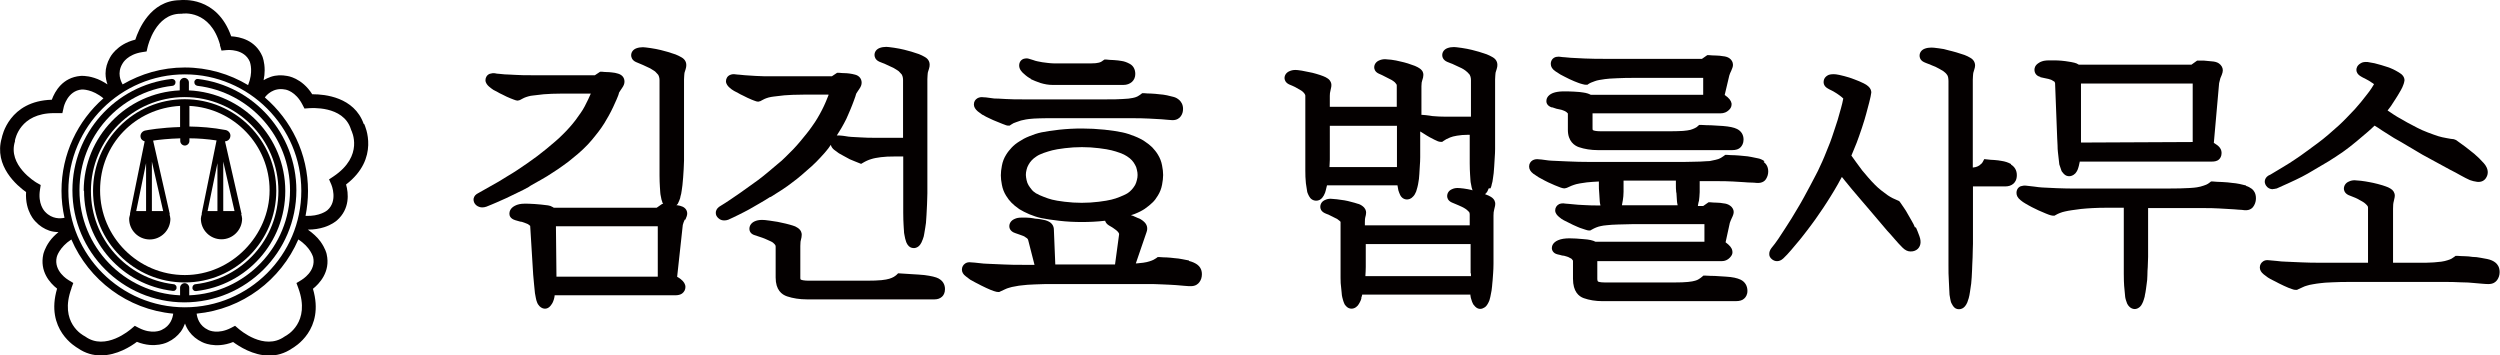 <?xml version="1.0" encoding="UTF-8"?>
<svg id="_레이어_2" data-name="레이어 2" xmlns="http://www.w3.org/2000/svg" viewBox="0 0 141.88 20.17">
  <defs>
    <style>
      .cls-1 {
        fill: #040000;
      }
    </style>
  </defs>
  <g id="_레이어_1-2" data-name="레이어 1">
    <g>
      <g>
        <path class="cls-1" d="M30.05,10.57l.64-.36c.25-.14.48-.28.67-.41.2-.12.39-.26.59-.4.2-.14.39-.28.56-.43.19-.15.38-.31.58-.5.2-.19.37-.37.51-.54.12-.15.24-.29.36-.45.12-.15.23-.32.34-.49l.25-.43c.09-.16.17-.32.25-.49l.19-.42c.07-.16.13-.31.14-.39.06-.09.11-.18.17-.26.1-.14.14-.25.14-.37,0-.22-.13-.38-.36-.45-.12-.04-.24-.06-.36-.07-.09-.01-.18-.02-.28-.02-.09,0-.19-.01-.28-.02h-.1s-.3.2-.3.2h-3.54c-.37,0-.69,0-.96-.02-.27-.01-.48-.03-.62-.03-.09-.01-.2-.02-.31-.03-.1,0-.18-.02-.23-.03-.11-.02-.21,0-.31.03-.15.06-.24.2-.24.36s.12.29.2.36c.08.07.16.13.25.19.08.04.15.08.23.12.08.05.18.1.29.15l.24.12c.08.04.15.07.21.09l.18.07c.1.04.17.06.23.06l.12-.03s.1-.05.15-.08c.03-.02.06-.03.1-.05.06-.03.14-.05.23-.08.09-.03.18-.04.27-.05.14-.02.34-.04.6-.07.26-.02.63-.04,1.11-.04h1.57c-.05.11-.1.22-.15.33l-.2.4c-.07.13-.14.25-.22.36-.09.13-.19.27-.3.42-.11.14-.22.28-.33.4-.11.13-.24.26-.39.41-.16.16-.3.29-.42.39-.16.14-.33.28-.51.43-.18.14-.36.28-.52.41-.18.13-.37.27-.57.41-.2.14-.38.26-.56.38-.18.12-.36.23-.53.33-.18.11-.36.22-.52.32l-1.15.65c-.16.07-.25.18-.28.31-.01.07-.02.2.1.34.06.07.19.17.39.17.07,0,.14-.01.23-.04.21-.08.41-.17.6-.25l.54-.24c.16-.08.37-.18.62-.3.26-.12.49-.24.7-.36Z"/>
        <path class="cls-1" d="M38.9,12.46c.07-.15.1-.26.1-.34,0-.17-.09-.31-.26-.39-.09-.04-.2-.07-.29-.08-.02,0-.04,0-.06,0,.03-.03.06-.06.08-.09.02-.04.05-.11.08-.18.04-.09.07-.19.07-.24.03-.08.05-.19.07-.34l.04-.29c.01-.07.02-.2.04-.44l.03-.46c0-.14.02-.31.02-.49,0-.18,0-.34,0-.49v-4.12s0-.11.01-.2c0-.09.02-.17.02-.19.02-.07.04-.13.06-.19.03-.09.04-.17.04-.24,0-.11-.04-.31-.28-.44-.1-.06-.21-.11-.33-.16-.15-.05-.29-.1-.43-.14-.14-.04-.28-.08-.41-.11-.17-.04-.36-.08-.57-.11-.22-.03-.37-.05-.44-.05-.13,0-.26.02-.37.06-.19.07-.3.22-.3.4,0,.08.03.27.27.38.07.03.14.06.19.08h0c.05.02.12.05.19.08l.43.2c.07.04.14.08.21.13.05.03.09.06.12.1.04.04.08.09.12.13,0,0,.03.04.05.11.02.06.03.13.03.2v4.82c0,.14,0,.34,0,.59,0,.25.01.46.02.63l.02.31c0,.09.02.16.03.22.01.07.03.14.04.2.02.07.04.14.07.22,0,.02.02.02.03.04h-.07s-.3.21-.3.21h-5.84s-.11-.07-.19-.1c-.09-.03-.18-.04-.28-.05-.14-.02-.34-.04-.61-.06-.27-.02-.46-.02-.57-.02-.23,0-.41.04-.56.12-.27.14-.31.34-.31.45,0,.1.04.28.34.37l.28.08c.07,0,.14.03.23.06.09.03.16.06.2.08.05.03.09.07.13.1l.17,2.77c.01.15.03.34.05.55l.05.5.05.27c.02.1.04.18.06.22.03.1.09.19.15.25.11.11.23.14.31.14.11,0,.22-.05.31-.16.06-.07.12-.16.16-.27.03-.07.05-.15.07-.25,0-.02,0-.05.01-.08h6.83c.17,0,.3-.03.4-.1.12-.09.19-.22.19-.37,0-.16-.09-.31-.27-.45-.06-.05-.13-.09-.2-.13l.32-2.94c.03-.1.06-.21.11-.3ZM31.56,12.84h5.77v2.86h-5.75v-.02l-.03-2.84Z"/>
        <path class="cls-1" d="M43.72,11.19c.18-.11.39-.25.63-.4.24-.16.45-.3.62-.44.17-.12.35-.27.54-.43.19-.16.38-.33.57-.5.16-.14.32-.31.48-.48.17-.18.32-.35.45-.52.05-.06.09-.14.14-.2.03.13.12.23.2.29.09.07.17.13.26.19l.27.15c.12.07.24.13.35.19.09.04.19.08.29.12l.35.14.12-.07c.06-.04.13-.07.21-.11.07-.03.16-.07.24-.09.15-.05.33-.08.55-.11.22-.03.49-.04.8-.04h.47v2.52c0,.16,0,.39,0,.67,0,.29.01.52.02.7,0,.12.02.22.02.31,0,.09.01.18.03.26.01.07.03.14.04.2l.06.2c.02.05.05.1.08.15.08.12.2.19.35.19.07,0,.17-.02.27-.1.06-.05.11-.11.16-.21l.08-.19c.04-.1.07-.21.08-.3.02-.12.04-.23.06-.36l.04-.27c.01-.07.02-.21.03-.44l.03-.59c0-.18.02-.39.02-.65,0-.25,0-.46,0-.63v-5.85s0-.11.01-.2c0-.09.02-.17.02-.19.02-.07.04-.13.06-.19.03-.09.04-.17.04-.24,0-.11-.04-.31-.28-.44-.1-.06-.21-.11-.33-.16-.15-.05-.29-.1-.43-.14-.14-.04-.28-.08-.41-.11-.17-.04-.36-.08-.57-.11-.22-.03-.37-.05-.44-.05-.13,0-.26.02-.37.06-.19.07-.3.22-.3.4,0,.08.03.27.27.38.07.03.14.06.2.08.05.02.12.04.19.08l.43.2c.07.04.14.08.21.13.05.03.09.06.12.1.04.04.08.09.12.13,0,0,.03.04.05.11.02.06.03.13.03.2v3.29h-1.56c-.28,0-.55,0-.8-.02-.25-.01-.44-.02-.56-.03-.13-.01-.24-.02-.33-.04-.1-.02-.22-.03-.34-.04-.07-.01-.12,0-.17,0l.26-.42c.1-.18.2-.35.28-.52.08-.17.15-.35.23-.53.07-.17.14-.34.2-.51.06-.17.12-.32.13-.39.06-.09.11-.18.17-.26.1-.14.14-.25.14-.37,0-.22-.14-.39-.36-.45-.12-.03-.24-.06-.35-.07-.09-.01-.19-.02-.29-.02-.09,0-.19-.01-.29-.02h-.1s-.3.2-.3.2h-3.35c-.37,0-.69,0-.96-.02-.27-.02-.48-.03-.62-.04l-.31-.03c-.1,0-.18-.02-.22-.02-.11-.02-.22-.01-.31.03-.15.06-.24.2-.24.36s.12.29.2.36c.08.07.15.13.26.19.08.04.15.08.23.12.08.05.18.1.29.15l.24.12c.08.04.15.07.25.11l.13.05c.1.04.17.06.23.06l.12-.03c.05-.03.1-.05.15-.08.03-.02.06-.03.1-.05.06-.03.14-.05.23-.08.09-.02.18-.04.28-.05.14-.02.34-.04.6-.07.26-.02.63-.04,1.11-.04h1.4s0,.02,0,.03c-.05.13-.1.26-.15.37-.07.16-.14.32-.22.47-.08.15-.16.31-.26.47-.09.15-.18.29-.29.44-.1.15-.21.29-.32.43-.11.14-.23.28-.36.44-.13.16-.27.31-.4.45l-.43.43c-.15.15-.3.29-.47.42-.19.16-.38.32-.57.48-.19.16-.37.3-.53.42l-.53.38c-.16.12-.33.24-.49.35l-.57.39c-.18.12-.36.24-.53.34-.15.08-.24.19-.27.32-.02.11,0,.23.08.32.05.06.17.19.39.19.07,0,.15-.01.23-.04.19-.08.38-.18.59-.28.2-.1.4-.2.6-.31.18-.1.38-.22.59-.34.21-.12.41-.24.61-.37Z"/>
        <path class="cls-1" d="M53.28,15.81h0c-.17-.09-.44-.15-.82-.2-.23-.02-.46-.04-.7-.05l-.79-.05-.09.09s-.08.07-.15.11c-.07.04-.16.08-.26.11-.1.03-.25.06-.45.08-.21.02-.49.03-.83.03h-3.27c-.27,0-.4-.03-.47-.06,0,0-.03-.01-.03-.1v-1.81c0-.23.02-.31.03-.33.03-.11.05-.21.05-.31,0-.09-.03-.26-.23-.39-.09-.06-.19-.11-.28-.13-.1-.03-.23-.07-.4-.11-.17-.04-.33-.07-.46-.1-.12-.02-.28-.04-.46-.07-.2-.03-.34-.04-.42-.04-.17,0-.32.03-.44.09-.18.09-.28.24-.28.42,0,.06.02.28.31.36.06.02.11.03.18.06.07.02.15.05.24.08.09.03.18.07.29.12.06.03.14.06.22.1.09.05.12.07.14.1.03.02.06.06.09.1,0,.01.02.03.02.08v1.76c0,.71.35.97.65,1.07.33.11.71.17,1.12.17h7.25c.17,0,.31-.05.42-.15.08-.07.17-.21.17-.43,0-.27-.13-.48-.36-.6Z"/>
        <path class="cls-1" d="M55.76,6.52h.02c.11.07.24.14.38.2.14.07.28.13.41.18.1.04.21.08.32.13.19.08.27.1.33.1h.08l.07-.05s.1-.06.15-.09c.05-.02.1-.04.16-.06.08-.03.16-.06.26-.09.08-.02.17-.04.28-.06.08-.02.23-.03.45-.05.23-.01.46-.02.67-.02h5.06c.18,0,.45,0,.81.02.36.02.6.03.72.04l.34.03c.13.01.22.02.27.02.26,0,.4-.12.47-.22.09-.12.13-.26.13-.42,0-.25-.11-.4-.2-.49-.11-.1-.22-.16-.34-.19-.11-.03-.23-.06-.37-.09-.14-.03-.29-.05-.44-.06-.14-.02-.3-.03-.47-.04-.15,0-.28-.01-.38-.02h-.12s-.09.07-.09.07c-.05.04-.12.08-.19.12-.08.04-.16.06-.26.08-.12.03-.32.05-.57.06-.26.02-.57.02-.92.02h-4.74c-.34,0-.66,0-.97-.02-.31-.02-.54-.03-.66-.03l-.3-.04c-.12-.02-.23-.03-.31-.03-.12-.02-.23,0-.33.05-.14.08-.21.2-.21.36,0,.14.08.27.22.39.09.07.18.14.27.2Z"/>
        <path class="cls-1" d="M58.5,4.49c.15.07.34.15.55.22.23.07.46.11.68.11h4.03c.19,0,.35-.06.48-.17.13-.12.19-.28.19-.45,0-.26-.11-.47-.32-.58-.15-.08-.3-.14-.46-.16-.11-.02-.25-.04-.43-.05-.16,0-.3-.02-.43-.03h-.11s-.09.06-.09.06c-.07.06-.15.1-.25.12-.07.02-.21.04-.47.04h-1.79c-.2,0-.41,0-.63-.03-.21-.02-.39-.05-.57-.09-.09-.02-.17-.04-.24-.07-.09-.03-.17-.05-.23-.07-.1-.04-.21-.03-.32,0-.16.06-.25.2-.25.38,0,.21.15.37.27.47.14.13.27.22.39.28Z"/>
        <path class="cls-1" d="M67.47,14.78h-.01c-.11-.02-.23-.04-.36-.07-.14-.03-.3-.05-.45-.06-.14-.02-.29-.03-.43-.04-.13,0-.27-.01-.41-.02h-.11s-.08.06-.08.06c-.04.03-.09.06-.15.09-.06.03-.13.06-.23.09-.09.03-.21.06-.36.08-.16.02-.3.03-.38.04h-.04l.61-1.78c.08-.22.03-.43-.15-.59-.11-.1-.24-.18-.35-.21-.09-.04-.18-.08-.27-.12-.04-.01-.08-.03-.12-.04.07-.02.15-.04.22-.07.23-.09.42-.19.57-.29.18-.13.32-.24.43-.35.12-.11.22-.25.31-.4.12-.19.2-.4.24-.62.04-.21.06-.39.06-.55s-.02-.34-.06-.54c-.04-.22-.12-.43-.24-.62-.09-.15-.2-.28-.31-.4-.12-.12-.27-.24-.44-.35-.15-.1-.34-.2-.57-.29-.23-.09-.46-.17-.7-.22-.23-.05-.56-.1-1-.15-.87-.09-1.72-.09-2.57,0-.43.05-.77.1-1.01.15-.24.05-.47.13-.69.22-.23.09-.41.19-.56.29-.18.11-.33.23-.45.36-.11.12-.22.25-.31.4-.12.19-.2.4-.24.62-.04.2-.06.39-.06.55s.02.34.06.54c.04.22.12.43.24.62.09.15.2.29.31.4.11.11.25.23.44.36.16.1.34.19.57.29.22.09.45.17.69.22.24.05.58.1,1.01.15.43.05.86.07,1.28.07s.86-.02,1.29-.07c.01,0,.02,0,.03,0,.02.08.08.18.21.26l.17.1s.1.06.16.11c.06.04.11.08.15.12.04.04.07.08.09.12.01.02.01.04.01.07l-.23,1.7h-3.39l-.08-1.97c0-.21-.11-.38-.3-.47-.12-.06-.24-.09-.32-.1-.09-.02-.19-.04-.31-.05-.1,0-.18-.02-.23-.03-.12-.02-.26-.04-.4-.04-.13,0-.23,0-.29,0-.14,0-.27.02-.39.08-.18.08-.29.23-.29.41,0,.08.03.29.34.39l.23.08c.08.03.16.06.22.08.05.02.09.04.15.09.04.02.08.05.1.08.02.02.03.06.04.1l.35,1.37h-.63c-.38,0-.75,0-1.1-.02l-.92-.04c-.16,0-.32-.02-.5-.04-.19-.02-.34-.04-.44-.04-.16-.03-.28.02-.34.06-.12.08-.19.2-.19.35,0,.14.07.27.22.38.08.06.16.12.25.19.09.05.19.11.31.17.11.05.21.11.31.16l.29.14c.09.04.17.08.25.11l.19.07c.12.04.18.05.23.05h.07l.06-.03c.08-.04.17-.08.26-.12.08-.04.16-.07.24-.09.09-.03.21-.06.35-.08.14-.03.27-.05.41-.06.14-.02.37-.04.7-.05.34-.02.68-.02,1.04-.02h5.35c.25,0,.54,0,.86.02.32.01.58.03.77.04l.46.04c.19.02.31.02.37.02.27,0,.41-.12.49-.23.09-.12.14-.27.14-.45,0-.3-.15-.46-.27-.55-.13-.09-.29-.16-.46-.2ZM58.82,10.99c-.12-.08-.21-.15-.27-.23-.07-.08-.13-.17-.18-.25-.05-.09-.09-.18-.11-.29-.02-.11-.04-.2-.04-.29s.01-.19.04-.3c.02-.1.06-.19.11-.28.05-.09.11-.18.18-.25.06-.07.16-.15.28-.23.1-.07.24-.13.4-.19.17-.06.34-.11.49-.15.15-.04.39-.08.71-.12.32-.04.64-.06.97-.06s.65.02.97.06c.32.04.56.08.71.12.16.04.33.09.49.15.16.06.29.12.39.19.12.08.21.15.28.23.07.08.13.16.18.26.05.08.08.17.1.27.03.11.04.21.04.3s-.01.19-.04.29c-.02.1-.06.2-.1.28-.05.09-.12.18-.19.26-.06.07-.15.15-.26.22-.11.06-.25.13-.41.19-.16.07-.33.12-.49.16-.16.04-.39.08-.71.12-.64.08-1.3.08-1.94,0-.32-.04-.56-.08-.71-.12-.15-.04-.31-.09-.48-.16-.17-.06-.31-.13-.41-.19Z"/>
        <path class="cls-1" d="M84.59,10.69c.04-.09.07-.19.07-.23.03-.08.05-.19.07-.35l.04-.29c0-.07.02-.19.03-.39l.03-.5c.01-.15.02-.3.02-.47,0-.17,0-.33,0-.47v-3.48s0-.11.01-.2c0-.09.02-.17.02-.2.02-.07.04-.13.06-.19.03-.09.04-.17.04-.24,0-.11-.04-.31-.28-.44-.1-.06-.21-.11-.33-.16-.15-.05-.29-.1-.43-.14-.14-.04-.28-.08-.41-.11-.17-.04-.36-.08-.57-.11-.23-.03-.37-.05-.44-.05-.14,0-.26.02-.37.06-.19.07-.3.22-.3.4,0,.08.03.27.28.38.07.03.14.06.2.08.05.02.12.04.19.08l.43.2c.08.04.14.08.21.13.04.03.08.06.12.1.04.04.08.08.12.13,0,.01.03.04.05.11.02.06.03.13.03.2v2.08h-.79c-.28,0-.53,0-.74,0-.2,0-.37-.01-.48-.02-.12,0-.24-.02-.35-.04-.13-.02-.26-.03-.38-.04-.03,0-.05,0-.07,0v-1.63c0-.17.02-.26.04-.31.05-.14.07-.24.07-.33s-.02-.23-.2-.36c-.07-.05-.16-.1-.28-.15-.11-.04-.24-.09-.4-.14-.16-.05-.29-.08-.38-.1-.2-.05-.39-.09-.56-.11-.18-.02-.29-.03-.35-.03-.12,0-.23.02-.34.07-.17.07-.28.22-.28.39,0,.07.02.25.26.36.07.03.13.06.18.08l.55.28c.07.04.13.09.18.13.03.03.06.07.09.11.02.03.02.06.02.09v1.19h-3.8v-.62c0-.11.01-.21.04-.31.05-.19.05-.26.05-.31,0-.08-.03-.24-.2-.36-.08-.06-.17-.1-.27-.14-.11-.04-.24-.09-.39-.13-.15-.04-.28-.08-.37-.09-.13-.03-.28-.06-.45-.09-.18-.03-.3-.04-.36-.04-.12,0-.23.02-.34.07-.17.07-.28.22-.28.39,0,.07.03.25.26.36.07.03.14.06.19.08.04.02.09.04.15.07l.35.2c.06.04.09.07.12.1.04.04.07.08.09.12.02.03.02.06.02.09v3.66c0,.1,0,.29,0,.57,0,.29.01.48.02.55,0,.11.02.23.04.35.02.12.03.21.05.32.02.07.06.15.1.23.08.16.23.26.41.26.13,0,.26-.06.35-.18.06-.07.1-.15.15-.27.02-.07.05-.15.07-.26.01-.06.03-.11.04-.16h4l.05.28c.03.09.06.18.1.26.08.17.23.26.39.26.09,0,.23-.03.35-.17.07-.07.12-.16.17-.28.02-.06.04-.14.07-.24.03-.11.05-.22.06-.3.02-.09.04-.24.05-.44l.03-.5c.01-.14.02-.29.02-.46,0-.17,0-.32,0-.46v-1.01c.06.04.13.08.21.13.11.07.22.14.33.2l.27.14c.15.08.26.12.35.12h.09l.07-.05c.06-.04.11-.07.16-.1.06-.03.13-.06.22-.1.09-.04.22-.07.39-.1.18-.03.39-.05.63-.05h.09v1.03c0,.14,0,.34,0,.59,0,.25.01.46.02.63l.02.31c0,.09.02.17.03.22.01.07.03.14.04.21.01.05.03.11.05.16-.02,0-.05-.01-.06-.02-.14-.03-.29-.06-.44-.08-.16-.02-.28-.03-.35-.03-.11,0-.22.02-.32.07-.17.07-.27.22-.27.39,0,.07.02.25.26.36.07.03.14.06.19.08l.19.08c.08.03.14.06.2.09.06.03.12.06.18.1.05.03.09.06.14.11.06.05.09.09.1.11,0,0,.02.03.02.11v.62h-5.95v-.19c0-.14.01-.22.02-.25.03-.11.05-.2.05-.28,0-.1-.03-.24-.2-.37-.09-.07-.19-.12-.29-.14-.1-.03-.21-.07-.35-.1-.14-.04-.27-.07-.39-.09-.12-.02-.26-.04-.43-.06-.18-.02-.3-.03-.35-.03-.11,0-.22.02-.32.07-.17.07-.27.22-.27.39,0,.09.03.25.26.36.08.03.15.07.2.08l.5.25c.06.04.09.07.13.1.03.02.04.04.06.06,0,0,0,.02,0,.09v2.51c0,.16,0,.36,0,.58,0,.23.01.39.03.52l.03.3c.01.13.02.23.04.29l.04.15c.02.07.04.13.09.24.03.05.08.1.12.14.15.14.37.14.53.02.07-.05.13-.12.16-.18.04-.06.07-.13.1-.19.03-.07.05-.14.04-.17.02-.05.04-.11.05-.17h6.14s0,.03,0,.05c.01.09.03.17.06.25.02.07.04.14.1.25.03.04.07.09.11.13.11.11.21.13.29.13.09,0,.17-.04.22-.07.08-.04.14-.11.2-.21.04-.07.07-.13.1-.21.02-.07.04-.15.05-.19.02-.08.04-.19.07-.36l.03-.25c0-.07.02-.18.03-.33l.03-.41c.01-.15.02-.33.02-.53,0-.19,0-.35,0-.48v-2.25c0-.14.01-.25.04-.35.05-.18.06-.26.06-.32,0-.09-.03-.27-.25-.4-.09-.05-.18-.1-.28-.13-.01,0-.04-.01-.05-.02.05-.04.09-.09.13-.15.02-.04.05-.1.08-.18ZM79.28,7.13v2.35h-3.83c0-.11.02-.25.02-.42,0-.18,0-.33,0-.45v-1.47h3.8ZM83.48,15.51c0,.06,0,.11,0,.16h-5.99s0-.03,0-.04c.01-.15.02-.32.02-.49,0-.18,0-.33,0-.46v-.83h5.95v1.2c0,.13,0,.29,0,.47Z"/>
        <path class="cls-1" d="M100.14,9.15c-.13-.09-.26-.15-.4-.17l-.34-.07c-.14-.03-.29-.05-.45-.06-.17-.02-.33-.03-.5-.04-.15,0-.29-.01-.43-.02h-.11s-.08.06-.08.06c-.04.03-.08.05-.12.08-.03.02-.06.04-.13.07-.02.01-.08.04-.22.07-.14.03-.26.05-.33.07-.12,0-.3.02-.54.03-.24,0-.55.02-.92.02h-5.36c-.42,0-.84-.01-1.25-.03l-.89-.04c-.11,0-.23-.02-.38-.04-.15-.02-.28-.04-.36-.04-.12-.02-.24,0-.34.05-.14.08-.21.21-.21.36s.08.29.24.41c.1.07.2.14.3.2l.35.19c.13.07.26.13.38.18.11.05.24.11.38.16.21.09.3.1.37.1l.12-.03c.09-.04.18-.08.27-.12.09-.03.18-.07.27-.09.09-.02.26-.06.59-.1.2-.02.44-.04.69-.05v.23c0,.1,0,.25.02.43.01.18.02.33.03.47,0,.06.02.14.04.23-.35,0-.64,0-.88-.02-.31-.01-.51-.03-.6-.04l-.32-.03c-.1,0-.18-.02-.23-.02-.1-.02-.2-.01-.31.03-.14.07-.23.2-.23.36,0,.17.13.3.23.38.09.08.18.14.26.18l.26.13c.09.05.17.09.26.13.09.04.18.08.27.12.09.04.17.07.24.09l.18.06c.09.03.16.05.21.05h.08l.07-.04s.09-.05.13-.07c.05-.02.1-.05.16-.07.07-.03.15-.05.24-.07.09-.02.2-.04.35-.05.15-.02.36-.03.64-.04.29,0,.56-.02.81-.02h4.08v1h-6.18c-.15-.08-.37-.13-.69-.15-.58-.05-1.08-.09-1.43.06-.31.13-.36.34-.36.45,0,.05.02.29.34.36.07.01.13.03.24.06.07,0,.15.02.24.05.07.02.14.04.23.1.06.02.1.06.15.14v1.03c0,.73.33,1,.61,1.1.31.11.67.17,1.06.17h7.57c.22,0,.38-.05.48-.15.08-.07.18-.21.18-.43,0-.29-.14-.52-.39-.64-.19-.09-.46-.15-.82-.17-.23-.02-.44-.03-.63-.04-.18,0-.37-.01-.55-.02h-.11s-.08.07-.08.07c-.05.04-.11.09-.18.13-.06.04-.13.07-.21.09-.09.03-.22.05-.4.07-.19.02-.45.03-.79.03h-3.92c-.31,0-.39-.05-.39-.05-.01,0-.05-.04-.05-.15v-1.01h7.06c.15,0,.36-.05.53-.28.07-.09.1-.2.07-.32-.03-.16-.15-.3-.38-.47l.24-1.1c.03-.08.06-.17.11-.27.08-.16.11-.26.11-.35,0-.1-.04-.25-.22-.37-.1-.07-.23-.11-.36-.12-.11-.02-.24-.04-.39-.04-.13,0-.24-.01-.35-.02h-.11s-.3.21-.3.21h-.3s0-.02,0-.03c.02-.13.04-.21.06-.27.02-.13.03-.29.04-.49,0-.18,0-.33,0-.47v-.15h1c.27,0,.57,0,.89.02.32.02.55.03.66.04.12.01.24.02.36.02.11,0,.22.01.32.02.34.03.49-.14.54-.23.08-.13.12-.27.12-.42,0-.3-.15-.46-.26-.54ZM95.14,10.93c.01.18.02.33.03.47,0,.07.02.15.04.25h-3.16s0-.01,0-.02c.02-.12.04-.2.05-.27.02-.13.04-.29.04-.48,0-.18,0-.34,0-.47v-.16h2.97v.25c0,.11,0,.25.02.43Z"/>
        <path class="cls-1" d="M88.09,6.09l.24.08c.1.02.2.04.28.06.07.02.14.05.21.08.06.03.11.07.16.13v.93c0,.66.39.9.62.98.32.11.69.17,1.1.17h7.6c.22,0,.38-.05.49-.17.07-.08.16-.21.16-.43,0-.27-.13-.48-.37-.6-.18-.09-.44-.14-.8-.17-.25-.02-.47-.03-.67-.04-.19,0-.37-.01-.55-.02h-.13s-.09.08-.09.08c-.02.02-.06.06-.15.1-.08.04-.16.07-.26.1-.1.03-.24.04-.42.06-.2.01-.44.02-.72.02h-3.93c-.26,0-.39-.03-.45-.06-.02,0-.03-.04-.03-.1v-.86h7.29c.13,0,.33-.04.51-.25.07-.09.1-.19.09-.31-.03-.16-.14-.31-.39-.48l.26-1.1c.03-.09.06-.18.11-.27.07-.16.1-.25.1-.34,0-.16-.08-.29-.21-.38-.09-.06-.22-.1-.35-.11-.12-.02-.26-.04-.42-.04-.14,0-.26-.01-.37-.02h-.11s-.3.21-.3.21h-5.26c-.57,0-1.03,0-1.39-.02-.35-.02-.62-.03-.79-.04-.1-.01-.22-.02-.33-.03-.11,0-.19-.02-.22-.02-.09-.02-.18-.02-.29,0-.19.05-.3.2-.3.4,0,.16.09.3.27.42.09.06.17.11.28.18l.23.12c.08.04.17.09.28.14.09.04.18.08.27.12.08.03.15.06.23.09.06.02.13.05.22.07.11.03.16.04.21.04h.09l.07-.05s.08-.05.13-.07c.06-.02.13-.05.21-.08.07-.03.16-.05.26-.07.11-.02.22-.04.32-.05.14-.02.37-.04.7-.05.34-.02.67-.02,1.01-.02h3.87v.96h-6.38s-.1-.05-.16-.07c-.09-.03-.19-.05-.27-.06-.11-.02-.28-.04-.53-.05-.47-.02-.87-.04-1.19.08-.32.13-.37.34-.37.46,0,.08.03.27.32.36Z"/>
        <path class="cls-1" d="M108.68,12.91c-.04-.11-.11-.24-.19-.38-.08-.14-.16-.28-.23-.4-.05-.1-.12-.21-.21-.34-.09-.13-.16-.23-.22-.32l-.05-.06-.07-.03c-.09-.04-.19-.08-.29-.13-.1-.05-.2-.11-.29-.17-.11-.08-.23-.17-.36-.27-.13-.1-.25-.21-.36-.32-.13-.13-.25-.26-.38-.41l-.34-.4c-.1-.13-.21-.28-.34-.46-.1-.13-.19-.26-.28-.39.04-.1.08-.19.12-.29l.18-.44c.09-.24.19-.52.3-.85.11-.33.19-.6.24-.79l.17-.64c.07-.25.1-.44.12-.57,0-.09-.03-.23-.17-.35-.07-.06-.15-.12-.26-.17-.07-.03-.15-.07-.26-.12l-.28-.11c-.09-.03-.18-.06-.28-.1-.1-.03-.2-.06-.28-.08-.07-.02-.17-.04-.29-.07-.14-.03-.24-.04-.31-.04-.15,0-.27.02-.35.07-.12.07-.2.17-.22.3-.01.07-.04.29.23.44.08.04.13.08.19.1.08.04.16.08.25.14.1.06.18.12.25.17.06.04.11.09.19.16-.01.07-.03.16-.06.28-.04.18-.09.33-.13.48-.04.15-.08.3-.13.46l-.15.46c-.04.13-.1.3-.17.51-.07.21-.14.39-.2.53l-.23.57c-.08.2-.17.39-.25.56-.07.16-.15.33-.26.53l-.31.59c-.1.19-.21.4-.34.63-.12.22-.24.43-.35.61-.11.19-.23.39-.36.6l-.37.58c-.13.2-.26.39-.38.58-.12.18-.25.35-.39.52-.09.12-.13.24-.12.36,0,.08.04.19.16.28.08.06.17.1.28.1s.23-.04.35-.15c.15-.14.3-.3.46-.49.15-.18.31-.37.48-.57.14-.18.29-.36.43-.55.14-.19.3-.39.46-.62.14-.2.29-.42.44-.64.15-.22.29-.45.43-.67.13-.21.27-.44.41-.69.07-.14.15-.27.22-.4.05.07.11.14.16.2.15.19.29.36.41.5.17.2.34.4.51.6.17.2.33.39.48.56l1.01,1.19c.12.13.26.28.41.46.16.19.32.36.46.5.14.14.29.22.45.22.19.01.34-.07.42-.15.12-.12.23-.34.09-.72-.07-.2-.14-.36-.2-.5Z"/>
        <path class="cls-1" d="M114.13,9.31c-.16-.09-.34-.15-.55-.18-.11-.02-.24-.04-.4-.05-.14,0-.27-.02-.38-.03l-.19-.02-.09.17s-.01.02-.05.07c-.04.04-.09.08-.14.12-.06.04-.13.07-.2.09-.06.01-.11.02-.17.03v-4.99s0-.11.01-.2c0-.09.02-.17.02-.19.02-.06.04-.12.05-.17.03-.09.05-.17.05-.24,0-.18-.09-.34-.27-.44-.1-.06-.2-.11-.33-.16-.15-.05-.3-.1-.47-.15-.16-.05-.31-.08-.42-.11-.19-.06-.38-.1-.58-.12-.21-.03-.34-.04-.41-.04-.13,0-.26.02-.37.06-.19.07-.3.22-.3.4,0,.08.02.26.26.37.08.03.15.07.22.09.06.02.12.04.22.09l.2.08c.08.04.15.08.23.12.07.04.13.08.22.13.04.03.08.06.11.09.05.05.09.1.11.13.02.03.04.08.05.13.01.06.02.13.02.2v10.42c0,.37,0,.67.02.9l.02.43c0,.1.01.23.02.39.01.08.03.15.04.23l.03.14.03.09c.03.05.06.11.09.16.08.13.2.2.34.2s.26-.06.35-.17c.05-.06.09-.13.13-.22.02-.06.05-.14.08-.24.03-.1.05-.22.07-.35.02-.1.04-.26.07-.48.02-.21.04-.47.05-.78,0-.17.02-.41.03-.71,0-.3.02-.56.02-.76v-3.26h1.83c.19,0,.34-.05.46-.15.09-.08.2-.22.2-.49s-.12-.47-.33-.6Z"/>
        <path class="cls-1" d="M115.79,4.38l.37.08c.06.01.11.02.19.05.03,0,.06.02.1.04l.15.09s.03.07.03.08l.12,3.13c0,.12.02.25.02.39,0,.16.01.28.02.38l.08.71.13.38s.06.09.11.14c.11.13.24.15.32.15.09,0,.22-.03.35-.16.07-.08.11-.16.13-.21.02-.06.05-.13.07-.22l.03-.14s.02-.06.02-.1h7.49c.12,0,.29-.01.41-.12.07-.06.15-.18.15-.37,0-.13-.05-.32-.3-.48-.05-.03-.1-.06-.14-.09l.3-3.39s.02-.1.04-.16l.03-.12s.05-.11.08-.19c.04-.1.06-.19.06-.26,0-.15-.08-.29-.22-.39-.1-.07-.24-.11-.42-.12-.15-.02-.29-.03-.42-.04-.13,0-.23,0-.31,0h-.09l-.32.23h-6.39s-.01,0-.02-.01c-.03-.02-.07-.04-.11-.06-.07-.03-.16-.05-.31-.08-.12-.02-.23-.04-.32-.05-.14-.02-.29-.03-.44-.04-.28,0-.4-.01-.63,0-.12.01-.21.03-.26.05-.07.02-.15.06-.23.12-.18.13-.2.28-.2.36,0,.2.13.36.33.4ZM118.1,8.09s0-.08,0-.12v-3.23h6.34v3.32l-6.34.03Z"/>
        <path class="cls-1" d="M127.48,10.53c-.12-.03-.24-.06-.38-.09-.14-.03-.3-.05-.43-.06-.14-.02-.32-.04-.55-.05-.21,0-.39-.02-.53-.03h-.11s-.09.07-.09.07c-.05.04-.11.08-.18.11-.09.04-.2.07-.33.11-.08.02-.24.06-.61.08-.31.02-.74.03-1.26.03h-5.07c-.42,0-.83,0-1.21-.02-.39-.02-.67-.03-.83-.04-.12,0-.27-.03-.45-.05-.19-.02-.35-.04-.44-.05-.12-.02-.23,0-.33.03-.15.06-.24.2-.24.38,0,.15.07.28.23.41.09.08.19.14.29.2.11.06.22.13.34.19.12.06.25.12.39.19.11.05.25.11.42.18.24.1.34.12.41.12h.08l.07-.04c.07-.04.15-.08.23-.11.1-.04.2-.07.3-.09.21-.05.51-.09.9-.14.39-.04.88-.07,1.48-.07h.95v3.09c0,.14,0,.37,0,.66,0,.31.01.53.02.68l.06.64c.01.07.03.14.05.2l.06.17c.03.07.08.13.13.18.08.08.19.13.3.13.11,0,.21-.05.3-.13.06-.06.1-.12.13-.19.03-.05.06-.13.09-.23.04-.11.06-.21.06-.25.02-.08.04-.19.06-.34l.04-.3c.02-.13.04-.29.04-.48,0-.17.01-.32.02-.46,0-.18.02-.37.02-.58,0-.21,0-.39,0-.54v-2.23h3.2c.25,0,.52,0,.82.02.3.02.54.03.69.04.11,0,.25.02.41.03.15,0,.26.02.35.03.34.03.49-.16.55-.28.07-.13.1-.26.1-.4,0-.29-.13-.45-.23-.53-.11-.08-.22-.14-.34-.17Z"/>
        <path class="cls-1" d="M141.63,14.91c-.12-.1-.28-.17-.47-.21l-.38-.07c-.15-.03-.31-.05-.46-.05-.14-.02-.29-.04-.44-.04-.13,0-.27-.01-.41-.02h-.11s-.08.06-.08.06c-.04.03-.09.06-.15.1-.05.03-.13.06-.23.09-.09.03-.21.06-.35.08-.16.02-.3.03-.41.04-.11,0-.26.02-.45.02-.2,0-.46,0-.79,0h-1.09v-3.06c0-.18.01-.32.04-.42.05-.2.06-.28.06-.32,0-.17-.09-.32-.25-.41-.08-.05-.17-.09-.26-.12-.11-.04-.26-.09-.46-.14-.19-.05-.34-.08-.45-.1-.16-.03-.32-.06-.5-.08-.18-.02-.3-.03-.36-.03-.11,0-.22.02-.32.07-.18.07-.29.23-.29.41,0,.07.03.25.26.36.07.03.14.06.2.08.05.02.12.05.2.08.08.04.16.07.23.12.05.03.12.06.18.1.06.03.1.07.15.11.06.05.1.1.13.14.02.03.02.07.02.12v3.09h-2.65c-.38,0-.75,0-1.1-.02l-.92-.04c-.16,0-.33-.02-.5-.04-.18-.02-.34-.03-.44-.04-.17-.03-.28.02-.34.06-.12.08-.19.2-.19.35,0,.14.07.27.22.39.08.06.16.12.24.18.09.06.19.11.31.17.11.05.21.11.31.16l.29.14c.09.04.17.08.25.11l.19.07c.1.04.16.05.23.05h.07l.06-.03c.08-.04.16-.08.26-.12.08-.04.16-.07.24-.09.09-.03.21-.06.35-.08s.27-.05.41-.06c.14-.02.37-.04.7-.05.33-.02.68-.02,1.04-.02h5.35c.25,0,.54,0,.86.02.32,0,.58.02.77.04l.46.04c.19.02.31.02.37.02.27,0,.41-.12.49-.23.09-.13.14-.28.14-.45,0-.29-.13-.45-.24-.54Z"/>
        <path class="cls-1" d="M128.98,10.73c.06,0,.13-.01.2-.03h.02c.19-.09.43-.19.71-.32.28-.13.52-.24.73-.35.2-.1.44-.24.74-.42l.78-.46c.24-.15.5-.32.78-.51.28-.2.54-.4.79-.61.23-.19.45-.38.65-.55.14-.12.27-.24.38-.35.14.08.28.17.42.27.22.14.44.28.68.43.29.16.56.32.81.47.25.15.52.31.81.48l1.58.86c.2.1.39.2.58.31.2.11.37.2.53.27.13.05.27.08.41.1.24.03.44-.07.54-.28.09-.17.13-.45-.16-.78-.17-.19-.35-.37-.54-.53-.16-.13-.34-.27-.52-.41-.19-.14-.36-.26-.51-.37l-.13-.05c-.09,0-.22-.03-.4-.06-.18-.03-.35-.07-.48-.11-.16-.05-.35-.12-.59-.21-.23-.09-.42-.17-.59-.26-.16-.08-.35-.18-.57-.3-.22-.12-.41-.23-.58-.33-.13-.08-.26-.16-.4-.26l-.15-.1.19-.25c.09-.13.18-.27.26-.4.09-.13.16-.26.22-.36.06-.09.11-.19.17-.31.06-.13.1-.25.12-.39,0-.18-.11-.33-.32-.45-.13-.08-.25-.14-.33-.18-.09-.04-.2-.09-.33-.13-.12-.04-.24-.08-.35-.11-.11-.03-.23-.06-.37-.1-.14-.03-.27-.05-.39-.07-.16-.01-.3,0-.41.08-.2.12-.23.28-.23.37,0,.1.05.25.26.37.08.05.16.09.21.11.06.03.13.07.22.12.06.03.11.07.2.13.04.02.07.04.11.08-.04.07-.08.14-.13.21-.08.12-.16.24-.26.36-.1.13-.22.28-.34.43-.13.16-.25.3-.36.42-.13.13-.28.29-.45.47-.16.17-.32.32-.47.46-.17.15-.37.32-.58.51-.21.18-.41.34-.6.48l-.64.47c-.23.17-.44.32-.64.45-.19.13-.42.28-.71.45l-.7.42c-.16.06-.26.16-.3.28-.04.11-.02.23.05.34.09.14.23.21.4.21ZM128.87,10.2s0,0,0,0h0s0,0,0,0Z"/>
      </g>
      <g>
        <path class="cls-1" d="M15.68,10.83c0-2.87-2.33-5.2-5.2-5.2s-5.2,2.33-5.2,5.2,2.33,5.2,5.2,5.2,5.2-2.33,5.2-5.2ZM8.29,11.98h-.56l.56-2.72v2.72ZM8.62,9.17l.64,2.81h-.64v-2.81ZM12.34,11.98h-.56l.56-2.72v2.72ZM12.67,9.17l.64,2.81h-.64v-2.81ZM10.22,6.04v1.17c-1.08.03-1.86.17-1.99.2h0c-.17.04-.29.21-.25.38.02.12.12.2.23.23l-.83,4.09v.06s0,0,0,0c-.02.09-.05.17-.05.25,0,.65.53,1.17,1.17,1.17s1.17-.53,1.17-1.17c0-.08-.03-.17-.05-.26h.02s-.95-4.18-.95-4.18c.32-.05.87-.11,1.54-.13v.15c0,.14.12.26.26.26s.26-.12.26-.26v-.15c.48,0,1,.04,1.54.12l-.84,4.13v.06s0,0,0,0c-.02.08-.05.17-.05.25,0,.65.53,1.17,1.17,1.17s1.17-.53,1.17-1.17c0-.08-.03-.17-.05-.26h.02s-.94-4.13-.94-4.13c.14,0,.28-.11.3-.26.02-.08,0-.17-.05-.24-.05-.07-.12-.12-.21-.14-.73-.14-1.43-.19-2.06-.2v-1.17c2.53.13,4.55,2.23,4.55,4.79s-2.16,4.81-4.81,4.81-4.81-2.16-4.81-4.81,2.02-4.65,4.54-4.79Z"/>
        <path class="cls-1" d="M4.77,10.83c0,2.9,2.16,5.34,5.04,5.68.05,0,.1,0,.14-.04.04-.03.07-.08.07-.13,0-.05,0-.1-.04-.14-.03-.04-.08-.07-.13-.07-2.68-.32-4.69-2.59-4.69-5.29,0-2.93,2.38-5.32,5.31-5.33,0,0,0,0,0,0,0,0,0,0,.01,0,2.94,0,5.32,2.39,5.32,5.33,0,2.71-2.03,4.98-4.71,5.29-.11.01-.18.11-.17.22,0,.05.03.1.07.13.03.03.08.04.12.04,0,0,.02,0,.02,0,2.88-.33,5.06-2.77,5.06-5.68,0-3.07-2.43-5.57-5.47-5.71v-.45c0-.14-.12-.26-.26-.26s-.26.12-.26.26v.45c-3.03.14-5.45,2.64-5.45,5.7Z"/>
        <path class="cls-1" d="M11.24,4.48c-.05,0-.1,0-.14.04-.04.03-.07.08-.07.13-.01.11.06.2.17.22,3,.36,5.26,2.91,5.26,5.93,0,3.21-2.54,5.83-5.72,5.96v-.43c0-.14-.12-.26-.26-.26s-.26.12-.26.26v.43c-3.17-.14-5.71-2.75-5.71-5.96,0-3.04,2.27-5.59,5.28-5.93.11-.01.18-.11.17-.22-.01-.11-.11-.18-.22-.17-3.21.37-5.63,3.09-5.63,6.32,0,3.5,2.84,6.35,6.34,6.36,0,0,0,0,.01,0,0,0,0,0,0,0,3.51,0,6.36-2.85,6.36-6.36,0-3.22-2.41-5.94-5.6-6.32Z"/>
        <path class="cls-1" d="M20.64,7.03c-.54-1.53-2.23-1.68-2.87-1.68h-.05c-.59-.94-1.42-1.04-1.42-1.04-.32-.06-.64-.05-.93.05-.15.05-.29.12-.41.19.04-.19.06-.37.06-.56,0-.47-.12-.76-.13-.79-.39-.92-1.26-1.11-1.77-1.14C12.31-.24,10.33,0,10.19.01c-1.66.03-2.33,1.68-2.51,2.24-1.07.26-1.44,1.02-1.44,1.02-.16.29-.25.59-.25.9,0,.24.05.45.11.62-.24-.16-.49-.29-.75-.37-.47-.15-.79-.11-.79-.11-1,.09-1.44.86-1.62,1.35C.52,5.73.12,7.72.1,7.83c-.47,1.6.9,2.73,1.38,3.07-.07,1.12.54,1.68.54,1.68.22.24.49.41.78.51.18.06.36.08.52.08-.19.16-.37.33-.51.53-.27.38-.34.69-.35.72-.22.98.37,1.64.78,1.96-.69,2.33,1.08,3.32,1.18,3.38.43.3.87.41,1.3.41.92,0,1.72-.52,2.05-.77,1.03.41,1.76.01,1.76.01.3-.14.54-.34.73-.59.11-.15.18-.31.24-.46.05.15.13.31.24.46.18.25.43.45.72.59,0,0,.74.41,1.77,0,.33.24,1.13.77,2.05.77.42,0,.86-.11,1.3-.41.1-.06,1.87-1.05,1.18-3.38.34-.27,1.01-.95.78-1.96,0-.03-.08-.34-.35-.72-.19-.26-.44-.48-.72-.68,0,0,.02,0,.03,0,.32,0,.63-.05.91-.14.4-.13.64-.32.71-.38.75-.66.66-1.55.52-2.04,1.93-1.48,1.08-3.32,1.03-3.43ZM18.68,10.19l.13.3s.38.91-.23,1.44c-.02.02-.44.36-1.24.32.09-.46.14-.93.14-1.41,0-2.12-.95-4.02-2.45-5.31.09-.13.48-.58,1.14-.45.06,0,.61.11.99.85l.12.23.26-.02c.08,0,1.93-.17,2.37,1.18l.02.06c.03.06.74,1.46-1,2.63l-.27.18ZM16.82,16.05l.11.3c.72,1.96-.67,2.69-.73,2.72l-.05.03c-1.16.83-2.55-.39-2.61-.44l-.2-.17-.23.12c-.74.38-1.25.14-1.3.11-.5-.23-.62-.68-.65-.92,2.6-.25,4.78-1.91,5.77-4.21.69.44.83.98.84,1,.19.81-.65,1.29-.66,1.3l-.28.17ZM4.05,16.36l.11-.3-.28-.17s-.85-.49-.66-1.3c0-.02.15-.56.83-1,.99,2.3,3.18,3.97,5.78,4.21-.03.24-.15.69-.65.92-.05.03-.56.27-1.3-.11l-.23-.12-.2.17c-.06.05-1.46,1.27-2.61.44l-.05-.03c-.06-.03-1.46-.75-.73-2.72ZM2.08,10.37c-.07-.04-1.66-1-1.23-2.35v-.06c.02-.06.27-1.54,2.22-1.54.05,0,.1,0,.15,0h.32s.07-.31.07-.31c0-.04.22-.96,1.03-1.03.03,0,.59-.03,1.23.5-1.46,1.28-2.38,3.16-2.38,5.25,0,.53.06,1.04.17,1.53-.23.05-.7.08-1.09-.33-.07-.07-.43-.47-.3-1.27l.04-.26-.23-.13ZM12.48,2.56l.09.31.32-.03s.98-.09,1.29.67c.02.06.2.58-.1,1.32-1.05-.63-2.28-1-3.59-1s-2.49.36-3.53.96c-.11-.19-.32-.65-.02-1.16.03-.06.3-.54,1.12-.67l.26-.04.06-.26c.02-.08.45-1.88,1.87-1.88h.06c.07-.02,1.62-.24,2.18,1.77ZM17.1,10.83c0,3.65-2.97,6.61-6.61,6.61s-6.61-2.97-6.61-6.61,2.97-6.61,6.61-6.61,6.61,2.97,6.61,6.61Z"/>
      </g>
    </g>
  </g>
</svg>